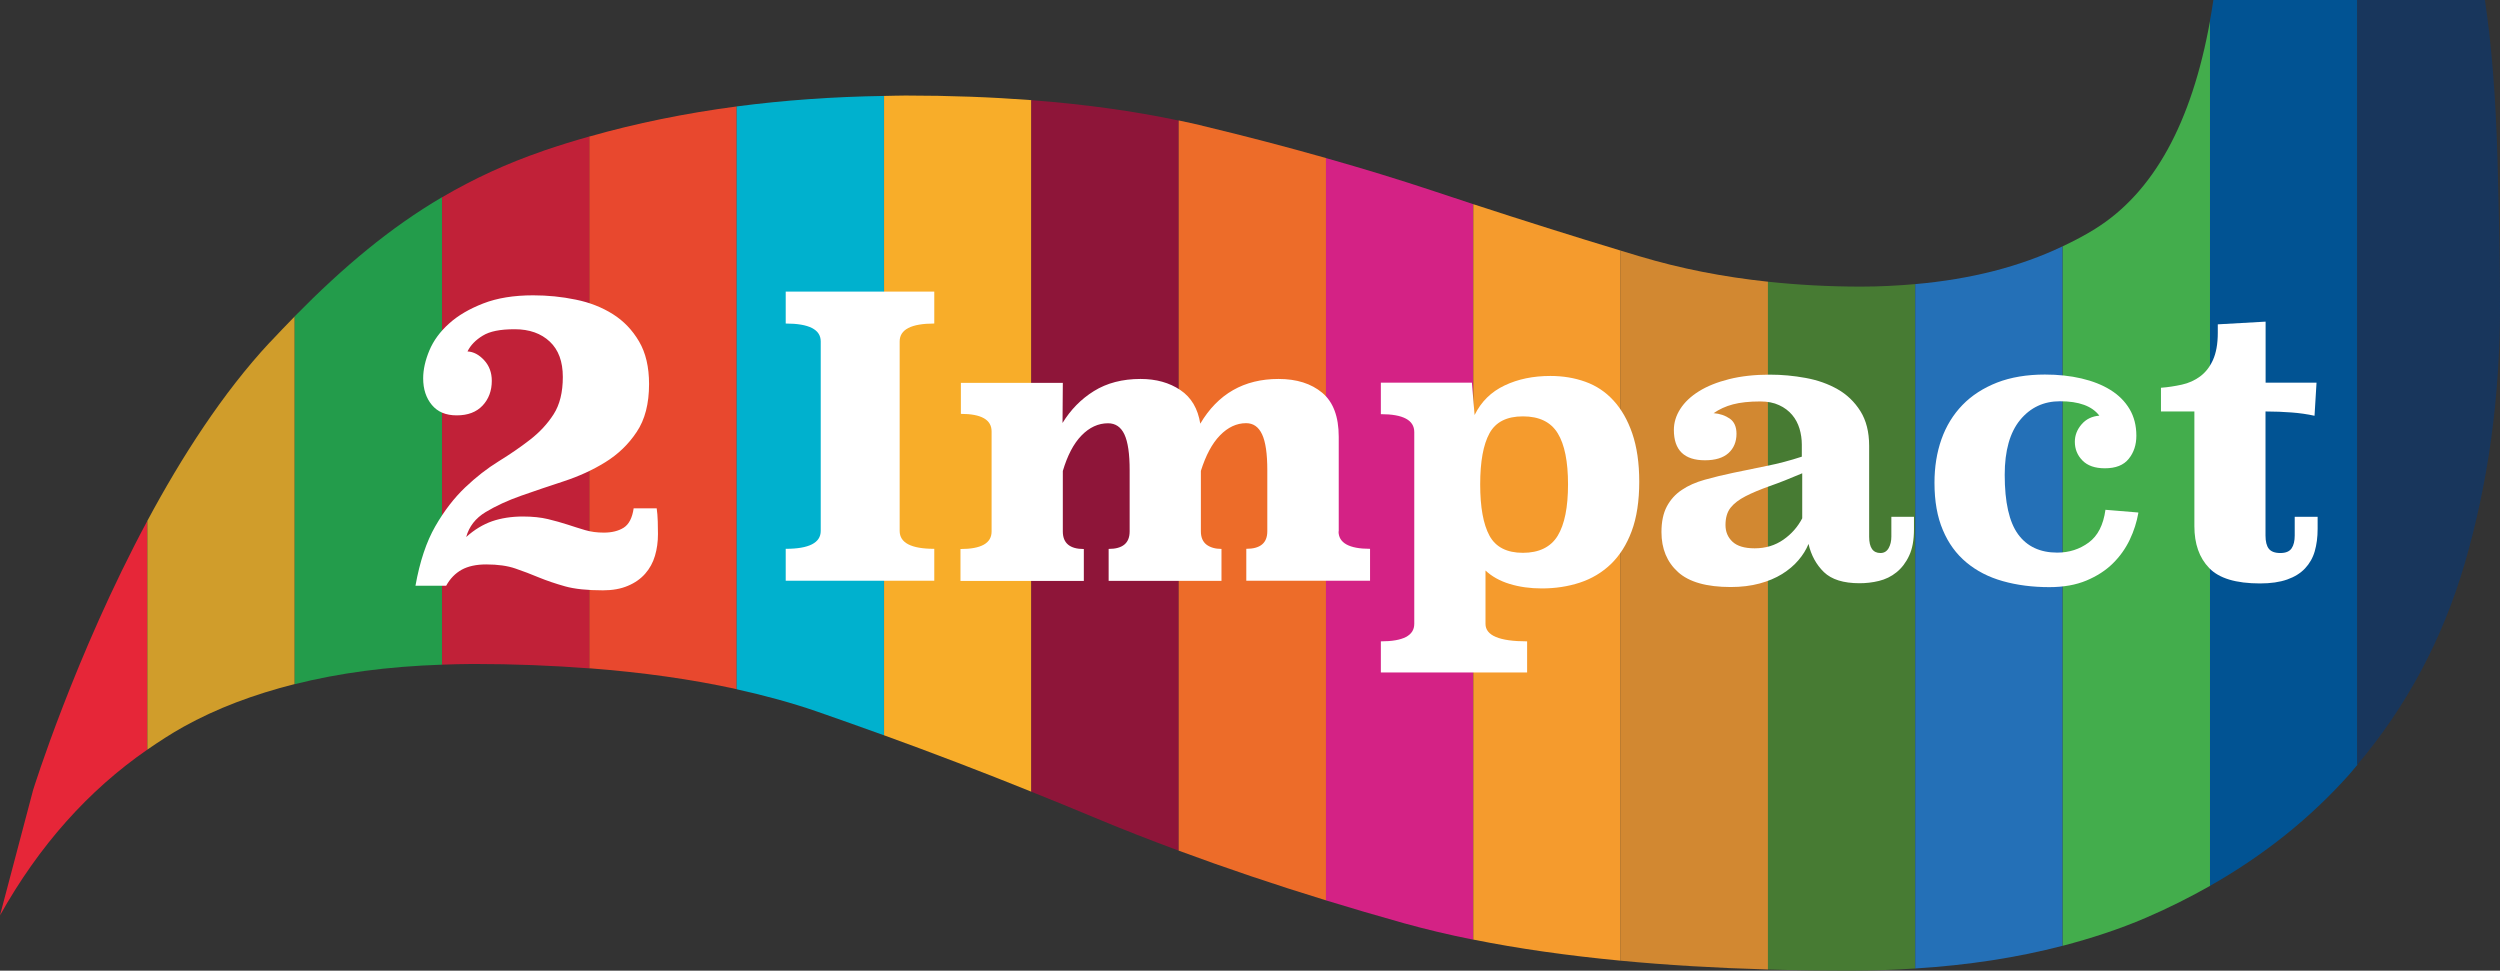 <?xml version="1.0" encoding="UTF-8"?><svg id="a" xmlns="http://www.w3.org/2000/svg" viewBox="0 0 249.9 97.03"><rect x="0" y="0" width="249.9" height="97.03" fill="#333333" stroke="none"/><defs><style>.cls-1{fill:#f8ad29;}.cls-2{fill:#f59b2d;}.cls-3{fill:#00b1ce;}.cls-4{fill:#015393;}.cls-5{fill:#ed6c29;}.cls-6{fill:#e62638;}.cls-7{fill:#fff;}.cls-8{fill:#e8482e;}.cls-9{fill:#8e1539;}.cls-10{fill:#c12138;}.cls-11{fill:#d42285;}.cls-12{fill:#d28831;}.cls-13{fill:#d09d2b;}.cls-14{fill:#2470b7;}.cls-15{fill:#18365c;}.cls-16{fill:#239c4b;}.cls-17{fill:#43ad4c;}.cls-18{fill:#477b33;}</style></defs><g><path class="cls-6" d="m14.73,74.93v-22.87c-7.26,13.52-11.42,26.91-11.42,26.91l-3.31,12.53c3.91-6.98,8.83-12.49,14.73-16.57Z"/><path class="cls-13" d="m26.96,34.23c-4.69,5.04-8.81,11.45-12.23,17.83v22.87c1.18-.81,2.37-1.59,3.63-2.29,3.29-1.83,7.01-3.23,11.1-4.26V31.63c-.82.84-1.65,1.7-2.5,2.61h0Z"/><path class="cls-16" d="m29.46,31.63v36.76c4.44-1.12,9.34-1.77,14.73-1.95V19.71c-5.16,3.03-9.82,6.92-14.73,11.91h0Z"/><path class="cls-10" d="m54.31,15.08c-3.67,1.26-6.99,2.8-10.12,4.64v46.72c1.02-.03,2.03-.07,3.09-.07,4.09,0,7.95.16,11.64.44V13.64c-1.56.44-3.1.92-4.6,1.43h-.01Z"/><path class="cls-8" d="m58.91,13.64v53.16c5.32.41,10.24,1.1,14.73,2.09V10.64c-5.14.68-10.06,1.68-14.73,3.01h0Z"/><path class="cls-3" d="m73.64,10.64v58.26c2.85.63,5.56,1.37,8.07,2.24,2.22.77,4.43,1.56,6.65,2.36V9.59c-5.11.08-10.02.43-14.73,1.05h0Z"/><path class="cls-1" d="m90.52,9.55c-.73,0-1.43.03-2.15.04v63.91c4.91,1.78,9.82,3.66,14.73,5.64V10.01c-3.97-.3-8.16-.46-12.58-.46Z"/><path class="cls-9" d="m103.09,10.01v69.13c2.09.84,4.19,1.69,6.28,2.57,2.72,1.14,5.54,2.24,8.45,3.32V12.05c-4.5-.95-9.41-1.63-14.73-2.04Z"/><path class="cls-5" d="m120.18,12.56c-.77-.18-1.56-.35-2.36-.52v72.99c4.67,1.73,9.57,3.39,14.73,4.97V15.8c-3.95-1.12-8.07-2.2-12.37-3.23h0Z"/><path class="cls-11" d="m143.31,19.1c-3.43-1.14-7.02-2.24-10.77-3.3v74.2c2.52.77,5.1,1.53,7.74,2.27,2.2.61,4.53,1.17,6.99,1.66V20.41c-1.32-.43-2.63-.86-3.96-1.31Z"/><path class="cls-2" d="m147.27,20.41v73.51c4.47.9,9.39,1.6,14.73,2.11V25.05c-4.83-1.46-9.73-3.01-14.73-4.64Z"/><path class="cls-12" d="m163.92,25.63c-.64-.19-1.28-.39-1.92-.58v70.98c4.59.44,9.5.73,14.73.88V28.16c-4.51-.48-8.78-1.32-12.8-2.53h0Z"/><path class="cls-18" d="m186.04,28.65c-3.21,0-6.32-.17-9.32-.49v68.75c2.69.08,5.45.12,8.31.12,2.2,0,4.33-.09,6.42-.22V28.4c-1.75.15-3.54.25-5.41.25h0Z"/><path class="cls-14" d="m191.45,28.4v68.41c5.29-.33,10.2-1.09,14.73-2.27V24.62c-4.27,2.04-9.18,3.29-14.73,3.78Z"/><path class="cls-17" d="m209.43,22.88c-1.03.64-2.12,1.21-3.24,1.74v69.92c2.91-.76,5.68-1.67,8.27-2.78,2.26-.97,4.41-2.05,6.46-3.21V2.06c-1.84,10.26-5.67,17.19-11.48,20.81h-.01Z"/><path class="cls-4" d="m220.91,2.06v86.49c5.38-3.05,10.02-6.76,13.91-11.12.28-.32.54-.65.82-.97V0h-14.39c-.1.7-.22,1.39-.34,2.06h0Z"/><path class="cls-15" d="m246.38,56.31c2.34-8.04,3.52-16.6,3.52-25.65,0-3.68-.08-8.63-.25-14.82-.18-6.21-.6-11.48-1.26-15.84h-12.76v76.45c4.92-5.82,8.52-12.52,10.75-20.14h0Z"/></g><g><path class="cls-7" d="m65.64,50.79c.06.37.09.82.11,1.34.01.53.02.94.02,1.26,0,.77-.1,1.49-.3,2.17-.2.68-.53,1.28-.98,1.79-.45.51-1.03.92-1.73,1.21-.7.3-1.53.45-2.49.45-1.56,0-2.83-.13-3.79-.4s-1.84-.57-2.62-.89c-.78-.33-1.56-.62-2.34-.89s-1.75-.41-2.92-.41c-.99,0-1.81.18-2.45.53-.64.36-1.16.89-1.55,1.6h-3.07c.43-2.41,1.09-4.39,1.98-5.94s1.89-2.84,2.98-3.88,2.21-1.91,3.36-2.62,2.2-1.43,3.15-2.17,1.73-1.58,2.34-2.53c.61-.95.92-2.19.92-3.73s-.43-2.71-1.3-3.53-2.04-1.24-3.51-1.24-2.49.21-3.19.64c-.71.43-1.22.95-1.53,1.58.6.03,1.15.32,1.66.87s.77,1.24.77,2.07c0,.99-.31,1.82-.92,2.47-.61.65-1.47.98-2.58.98s-1.91-.35-2.49-1.04c-.58-.7-.87-1.58-.87-2.66,0-.88.21-1.81.62-2.79s1.06-1.87,1.96-2.68c.89-.81,2.04-1.48,3.43-2.02s3.05-.81,4.98-.81c1.45,0,2.87.14,4.26.43,1.39.28,2.63.77,3.71,1.45s1.95,1.59,2.62,2.73c.67,1.14,1,2.56,1,4.26,0,1.96-.41,3.56-1.24,4.79-.82,1.24-1.87,2.24-3.13,3.02-1.26.78-2.64,1.41-4.13,1.9s-2.92.97-4.28,1.45c-1.36.48-2.55,1.03-3.56,1.64-1.01.61-1.65,1.44-1.94,2.49.82-.74,1.69-1.26,2.6-1.58.91-.31,1.93-.47,3.07-.47.96,0,1.8.09,2.51.26s1.36.36,1.96.55c.6.2,1.18.38,1.75.55s1.19.25,1.87.25c.79,0,1.45-.16,1.98-.49.52-.33.86-.97,1-1.94h2.3v-.02Z"/><path class="cls-7" d="m93.39,32.34c-2.31,0-3.46.6-3.46,1.79v18.94c0,1.19,1.15,1.79,3.46,1.79v3.19h-14.85v-3.19c2.33,0,3.5-.6,3.5-1.79v-18.94c0-1.19-1.17-1.79-3.5-1.79v-3.19h14.85v3.19Z"/><path class="cls-7" d="m133.8,53.11c0,1.16,1.05,1.75,3.15,1.75v3.19h-12.37v-3.19c1.4,0,2.1-.58,2.1-1.75v-6.12c0-1.63-.17-2.82-.52-3.57s-.88-1.12-1.6-1.12c-.95,0-1.82.41-2.61,1.22-.79.81-1.42,2-1.91,3.55v6.05c0,.59.19,1.03.56,1.32.37.28.88.43,1.5.43v3.19h-11.28v-3.19c1.4,0,2.1-.58,2.1-1.75v-6.12c0-1.63-.17-2.82-.52-3.57s-.9-1.12-1.64-1.12c-.98,0-1.86.41-2.65,1.22s-1.41,2-1.87,3.55v6.05c0,1.16.7,1.75,2.1,1.75v3.19h-12.33v-3.19c2.07,0,3.11-.58,3.11-1.75v-10.01c0-1.16-1.02-1.75-3.07-1.75v-3.1h10.19l-.03,4.01c.81-1.32,1.85-2.39,3.14-3.19s2.84-1.21,4.66-1.21c1.56,0,2.88.37,3.98,1.11s1.75,1.86,1.99,3.36c1.76-2.98,4.37-4.47,7.82-4.47,1.81,0,3.27.46,4.37,1.38,1.1.92,1.65,2.39,1.65,4.4v9.47l-.02-.02Z"/><path class="cls-7" d="m147.41,41.47c.65-1.32,1.64-2.3,2.99-2.94,1.34-.64,2.87-.95,4.58-.95,1.24,0,2.41.19,3.49.58,1.09.39,2.02,1.01,2.81,1.87s1.42,1.95,1.88,3.29.7,2.95.7,4.84-.25,3.59-.76,4.94c-.5,1.35-1.2,2.44-2.08,3.29-.88.84-1.91,1.46-3.1,1.85s-2.46.58-3.8.58c-1.16,0-2.24-.15-3.22-.45s-1.78-.75-2.41-1.34v5.33c0,1.17,1.39,1.75,4.16,1.75v3.11h-14.62v-3.11c2.23,0,3.34-.58,3.34-1.75v-19.17c0-1.19-1.11-1.79-3.34-1.79v-3.15h9.1l.27,3.23h0Zm4.82.15c-1.61,0-2.72.56-3.34,1.69-.62,1.13-.93,2.83-.93,5.11s.31,3.99.93,5.13,1.74,1.71,3.34,1.71,2.79-.57,3.48-1.71,1.03-2.85,1.03-5.13-.34-3.99-1.03-5.11c-.69-1.13-1.85-1.69-3.48-1.69Z"/><path class="cls-7" d="m186.84,53.65c0,1.09.38,1.63,1.13,1.63.36,0,.63-.16.82-.49.18-.32.27-.71.27-1.15v-1.98h2.26v1.24c0,1.09-.16,1.98-.49,2.66-.32.69-.75,1.24-1.26,1.65-.52.42-1.1.7-1.75.86s-1.3.23-1.94.23c-1.61,0-2.79-.37-3.56-1.11-.76-.74-1.28-1.68-1.54-2.82-.23.57-.57,1.12-1.01,1.63-.44.52-.99.98-1.63,1.38-.65.4-1.4.72-2.26.95s-1.81.35-2.88.35c-2.41,0-4.17-.5-5.27-1.5s-1.65-2.33-1.65-3.99c0-1.04.18-1.89.54-2.57.36-.67.86-1.23,1.5-1.65.63-.43,1.39-.76,2.27-1.01s1.84-.48,2.88-.7c1.04-.22,2.14-.45,3.3-.68,1.17-.23,2.35-.54,3.54-.93v-1.21c0-.54-.08-1.08-.23-1.59-.16-.52-.4-.98-.74-1.38-.34-.4-.77-.73-1.3-.97-.53-.25-1.16-.37-1.89-.37-1.09,0-2,.1-2.72.29-.73.19-1.37.49-1.94.88.62.05,1.16.23,1.61.54s.68.82.68,1.52c0,.8-.27,1.45-.8,1.93s-1.32.72-2.35.72c-2.07,0-3.11-1.01-3.11-3.03,0-.73.21-1.43.64-2.1s1.05-1.26,1.87-1.77c.82-.51,1.82-.91,3.01-1.21,1.19-.3,2.55-.45,4.08-.45,1.19,0,2.38.11,3.58.33s2.26.6,3.19,1.13,1.69,1.26,2.27,2.18c.58.92.88,2.08.88,3.48v9.08Zm-6.69-6.34c-1.22.52-2.3.95-3.25,1.28-.95.34-1.75.67-2.41,1.01s-1.16.72-1.5,1.15-.51,1.01-.51,1.73c0,.67.23,1.23.7,1.67s1.21.66,2.22.66c1.09,0,2.04-.29,2.86-.86s1.44-1.28,1.89-2.14v-4.51h0Z"/><path class="cls-7" d="m213.75,51.27c-.16.91-.44,1.8-.86,2.68s-.98,1.67-1.69,2.37-1.59,1.27-2.64,1.71-2.29.66-3.71.66c-1.68,0-3.23-.2-4.65-.6s-2.62-1.02-3.64-1.87c-1.01-.84-1.8-1.92-2.35-3.23-.56-1.31-.84-2.88-.84-4.73,0-1.58.23-3.03.7-4.36.47-1.32,1.17-2.46,2.1-3.42s2.09-1.7,3.46-2.24c1.37-.53,2.97-.8,4.78-.8,1.32,0,2.54.13,3.65.39s2.08.64,2.9,1.15c.82.51,1.45,1.14,1.91,1.91.45.76.68,1.65.68,2.66,0,.91-.25,1.68-.76,2.31-.51.64-1.3.95-2.39.95-.99,0-1.73-.26-2.24-.78-.51-.52-.76-1.14-.76-1.87,0-.65.23-1.23.68-1.75s1.04-.8,1.77-.86c-.73-.96-2.04-1.44-3.93-1.44-1.63,0-2.96.62-3.99,1.87-1.02,1.24-1.54,3.07-1.54,5.48,0,2.75.45,4.73,1.34,5.95s2.2,1.83,3.91,1.83c1.19,0,2.24-.34,3.15-1.01.91-.67,1.46-1.76,1.67-3.27l3.27.27.02.04Z"/><path class="cls-7" d="m226.46,38.25h5.1l-.2,3.31c-.73-.16-1.49-.27-2.29-.33-.8-.06-1.67-.1-2.61-.1v12.4c0,.6.11,1.04.33,1.32s.6.43,1.15.43.92-.16,1.13-.47.31-.74.31-1.28v-1.87h2.29v1.21c0,.83-.1,1.58-.29,2.24s-.52,1.23-.97,1.71-1.05.85-1.79,1.11c-.74.26-1.64.39-2.7.39-2.41,0-4.11-.51-5.09-1.54-.99-1.02-1.48-2.42-1.48-4.18v-11.47h-3.34v-2.37c.7-.05,1.39-.16,2.08-.31s1.3-.43,1.83-.82.96-.93,1.28-1.63c.32-.7.49-1.61.49-2.72v-.86l4.78-.27v6.11h-.01Z"/></g></svg>